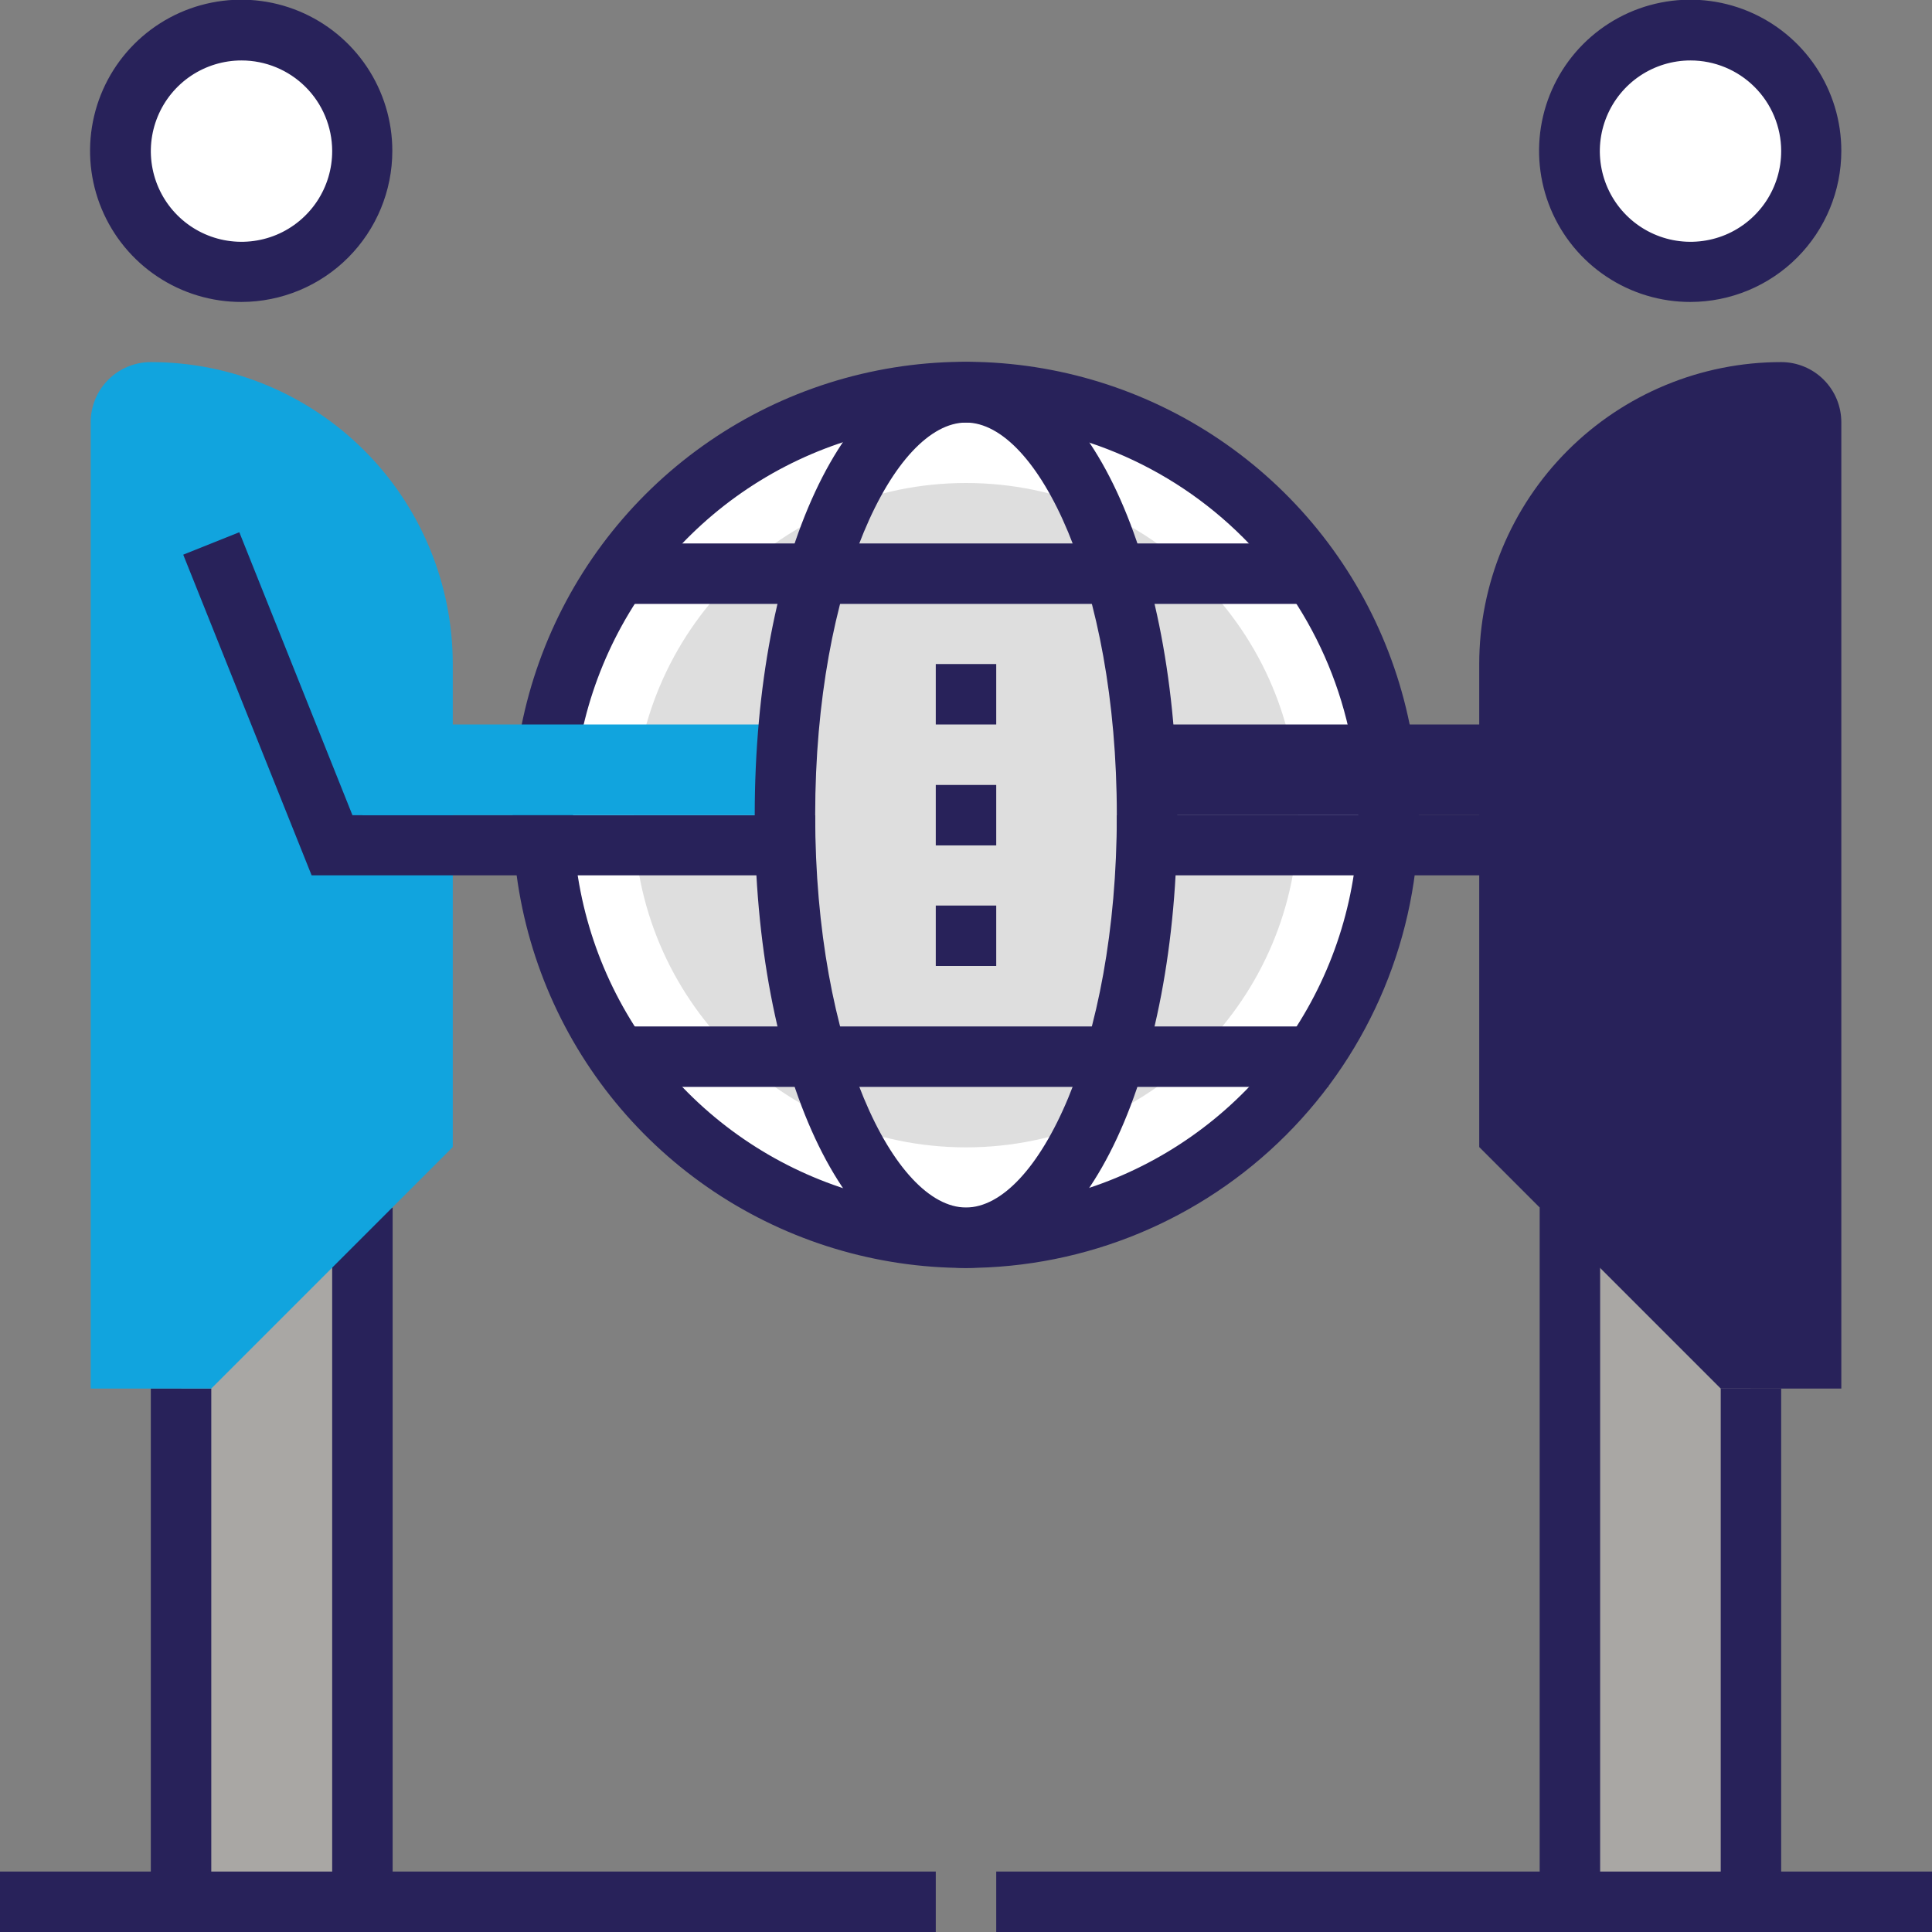 <svg width="62" height="62" viewBox="0 0 62 62" fill="none" xmlns="http://www.w3.org/2000/svg">
<rect x="0" y="0" width="62" height="62" fill="#808080" stroke="none"/>
<g clip-path="url(#clip0_70_241)">
<path d="M31 39.72C38.489 39.72 44.56 33.649 44.56 26.16C44.56 18.671 38.489 12.6 31 12.6C23.511 12.6 17.44 18.671 17.44 26.16C17.44 33.649 23.511 39.72 31 39.72Z" fill="white"/>
<path d="M31 36.82C36.887 36.82 41.66 32.047 41.66 26.16C41.66 20.273 36.887 15.5 31 15.5C25.113 15.5 20.34 20.273 20.34 26.16C20.34 32.047 25.113 36.82 31 36.82Z" fill="#DEDEDE"/>
<path d="M11.63 38.75V61.03H5.81V44.56L11.63 38.75Z" fill="#A9A7A4"/>
<path d="M6.78 44.56H4.84V61.03H6.78V44.56Z" fill="#28225A"/>
<path d="M12.6 38.75H10.66V61.03H12.6V38.75Z" fill="#28225A"/>
<path d="M14.53 36.81L6.78 44.56H2.91V13.56C2.909 13.306 2.958 13.053 3.054 12.818C3.15 12.583 3.292 12.369 3.472 12.189C3.651 12.008 3.864 11.865 4.099 11.768C4.334 11.67 4.586 11.62 4.84 11.62C6.113 11.62 7.373 11.87 8.548 12.357C9.724 12.844 10.792 13.558 11.692 14.458C12.592 15.358 13.305 16.426 13.792 17.602C14.279 18.777 14.53 20.037 14.53 21.31V36.81Z" fill="#11A4DE"/>
<path d="M7.75 8.71C9.887 8.71 11.62 6.977 11.62 4.84C11.62 2.703 9.887 0.97 7.75 0.97C5.613 0.97 3.88 2.703 3.88 4.84C3.88 6.977 5.613 8.71 7.75 8.71Z" fill="white"/>
<path d="M7.75 9.69C6.79 9.692 5.852 9.409 5.053 8.877C4.254 8.346 3.631 7.589 3.262 6.703C2.893 5.817 2.796 4.841 2.982 3.9C3.168 2.958 3.629 2.093 4.307 1.414C4.985 0.735 5.849 0.272 6.79 0.084C7.731 -0.104 8.707 -0.009 9.594 0.358C10.48 0.725 11.239 1.347 11.772 2.144C12.305 2.942 12.59 3.88 12.59 4.84C12.59 6.125 12.08 7.357 11.173 8.266C10.266 9.175 9.035 9.687 7.75 9.69ZM7.75 1.94C7.174 1.94 6.611 2.111 6.132 2.431C5.654 2.751 5.281 3.206 5.061 3.739C4.841 4.271 4.784 4.857 4.897 5.421C5.01 5.986 5.288 6.505 5.696 6.911C6.104 7.318 6.623 7.594 7.188 7.705C7.754 7.816 8.339 7.757 8.871 7.536C9.402 7.314 9.856 6.939 10.175 6.459C10.493 5.98 10.662 5.416 10.66 4.84C10.657 4.07 10.35 3.332 9.804 2.789C9.259 2.245 8.52 1.94 7.75 1.94Z" fill="#28225A"/>
<path d="M26.16 28.09H10L5.88 17.8L7.68 17.08L11.31 26.16H26.16V28.09Z" fill="#28225A"/>
<path d="M50.38 38.75V61.03H56.19V44.56L50.38 38.75Z" fill="#A9A7A4"/>
<path d="M57.16 44.56H55.22V61.03H57.16V44.56Z" fill="#28225A"/>
<path d="M51.35 38.75H49.41V61.03H51.35V38.75Z" fill="#28225A"/>
<path d="M47.47 36.81L55.22 44.56H59.09V13.56C59.091 13.306 59.042 13.053 58.946 12.818C58.849 12.583 58.708 12.369 58.528 12.189C58.349 12.008 58.136 11.865 57.901 11.768C57.666 11.67 57.414 11.62 57.16 11.62C54.59 11.62 52.125 12.641 50.308 14.458C48.491 16.275 47.47 18.74 47.47 21.31V36.81Z" fill="#28225A"/>
<path d="M54.25 8.71C56.387 8.71 58.12 6.977 58.12 4.84C58.12 2.703 56.387 0.97 54.25 0.97C52.113 0.97 50.38 2.703 50.38 4.84C50.38 6.977 52.113 8.71 54.25 8.71Z" fill="white"/>
<path d="M54.25 9.69C53.29 9.692 52.352 9.409 51.553 8.877C50.754 8.346 50.131 7.589 49.762 6.703C49.394 5.817 49.296 4.841 49.482 3.9C49.668 2.958 50.129 2.093 50.807 1.414C51.485 0.735 52.349 0.272 53.29 0.084C54.231 -0.104 55.207 -0.009 56.094 0.358C56.98 0.725 57.739 1.347 58.272 2.144C58.805 2.942 59.09 3.88 59.09 4.84C59.09 6.125 58.58 7.357 57.673 8.266C56.766 9.175 55.535 9.687 54.25 9.69ZM54.25 1.94C53.674 1.94 53.111 2.111 52.632 2.431C52.154 2.751 51.781 3.206 51.561 3.739C51.341 4.271 51.284 4.857 51.397 5.421C51.51 5.986 51.788 6.505 52.196 6.911C52.604 7.318 53.123 7.594 53.688 7.705C54.254 7.816 54.839 7.757 55.371 7.536C55.902 7.314 56.356 6.939 56.675 6.459C56.993 5.98 57.162 5.416 57.16 4.84C57.157 4.07 56.85 3.332 56.304 2.789C55.759 2.245 55.02 1.94 54.25 1.94Z" fill="#28225A"/>
<path d="M52 28.09H35.84V26.16H50.69L54.32 17.08L56.12 17.8L52 28.09Z" fill="#28225A"/>
<path d="M31 40.69C28.123 40.692 25.311 39.84 22.918 38.244C20.526 36.647 18.66 34.376 17.559 31.719C16.457 29.061 16.168 26.137 16.729 23.316C17.29 20.494 18.675 17.903 20.709 15.868C22.743 13.835 25.334 12.45 28.156 11.889C30.977 11.328 33.902 11.617 36.559 12.719C39.216 13.82 41.487 15.685 43.084 18.078C44.681 20.471 45.532 23.283 45.53 26.16C45.525 30.012 43.992 33.705 41.268 36.428C38.545 39.152 34.852 40.685 31 40.69ZM31 13.56C28.508 13.558 26.07 14.295 23.997 15.678C21.924 17.062 20.307 19.029 19.352 21.331C18.397 23.633 18.146 26.167 18.631 28.612C19.116 31.057 20.315 33.303 22.077 35.066C23.839 36.829 26.084 38.03 28.528 38.517C30.973 39.004 33.507 38.755 35.809 37.802C38.112 36.848 40.081 35.233 41.466 33.161C42.851 31.089 43.59 28.652 43.59 26.16C43.587 22.821 42.26 19.619 39.9 17.257C37.54 14.895 34.339 13.565 31 13.56Z" fill="#28225A"/>
<path d="M42.63 17.44H19.38V19.38H42.63V17.44Z" fill="#28225A"/>
<path d="M42.63 32.94H19.38V34.88H42.63V32.94Z" fill="#28225A"/>
<path d="M31.97 21.31H30.03V23.25H31.97V21.31Z" fill="#28225A"/>
<path d="M31.97 25.19H30.03V27.13H31.97V25.19Z" fill="#28225A"/>
<path d="M31.97 29.06H30.03V31H31.97V29.06Z" fill="#28225A"/>
<path d="M62 60.06H31.97V62H62V60.06Z" fill="#28225A"/>
<path d="M30.03 60.06H0V62H30.03V60.06Z" fill="#28225A"/>
<path d="M36.82 26.16H50.38V23.25H36.82V26.16Z" fill="#28225A"/>
<path d="M25.19 23.25H11.63V26.16H25.19V23.25Z" fill="#11A4DE"/>
<path d="M31 40.69C27.13 40.69 24.22 34.44 24.22 26.16C24.22 17.88 27.13 11.62 31 11.62C34.87 11.62 37.78 17.87 37.78 26.16C37.78 34.45 34.87 40.69 31 40.69ZM31 13.56C28.71 13.56 26.16 18.73 26.16 26.16C26.16 33.59 28.71 38.75 31 38.75C33.29 38.75 35.84 33.58 35.84 26.16C35.84 18.74 33.29 13.56 31 13.56Z" fill="#28225A"/>
</g>
<defs>
<clipPath id="clip0_70_241">
<rect width="62" height="62" fill="white"/>
</clipPath>
</defs>
</svg>
